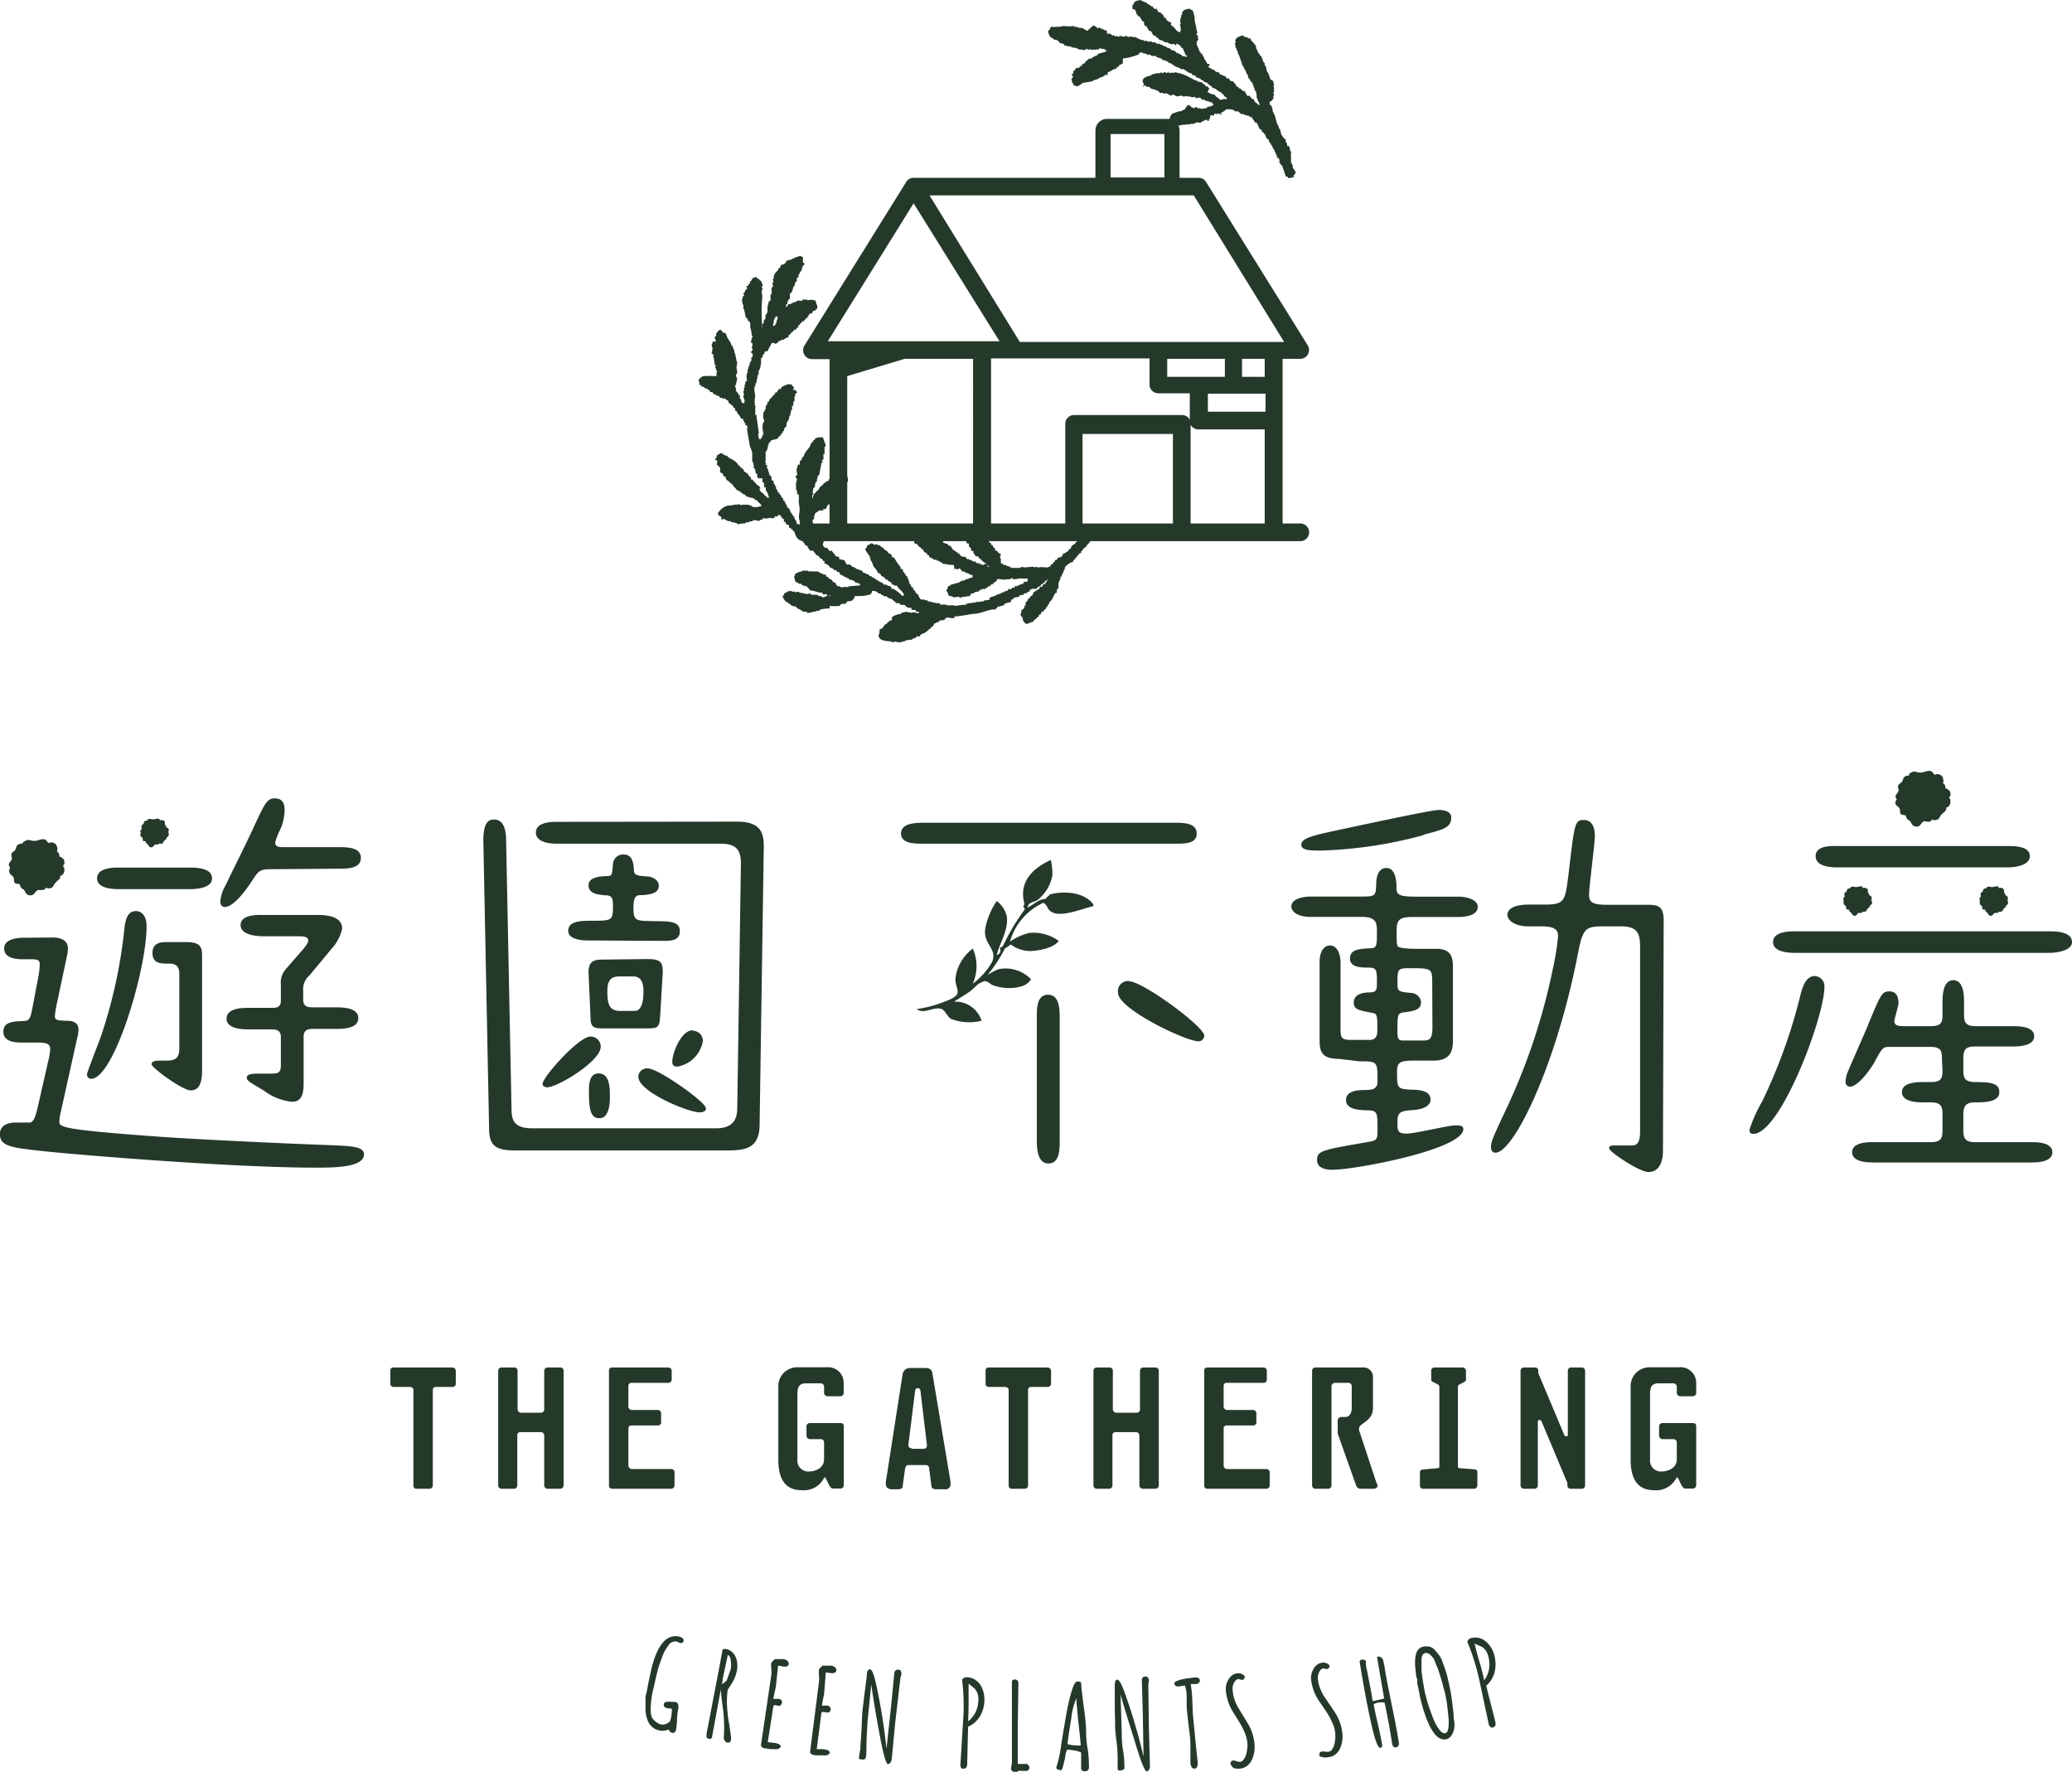 <svg xmlns="http://www.w3.org/2000/svg" viewBox="0 0 203.84 174.31"><defs><style>.cls-1,.cls-2{fill:#25392b;}.cls-1{fill-rule:evenodd;}.cls-3{fill:none;stroke:#25392b;stroke-miterlimit:10;stroke-width:1.49px;}</style></defs><title>logo</title><g id="レイヤー_2" data-name="レイヤー 2"><g id="レイヤー_1-2" data-name="レイヤー 1"><path class="cls-1" d="M125,7.85l-.25-.72-.06,0-.15-.42.06,0,0-.07-.06,0,0-.12-.06,0-.08-.24.06,0L124.23,6V5.82s-.09,0-.1-.1l.06,0,0-.06-.06,0L124,5.44l-.06,0-.06-.18-.06,0-.29-.65.06,0,0-.06-.06,0,0-.12-.06,0c-.15-.18-.13-.28-.33-.36L123,3.77l-.26,0,0-.12a.44.44,0,0,1-.47-.18c-.37.12-.63.2-.72.45l-.06,0,.09.24-.1.11.08.24-.06,0c.1.23.21.46.31.7l-.06,0,.14.22.4,1.14.06,0,.1.3.06,0,.15.42.06,0a.91.91,0,0,1,.06.38l.06,0c.12.15.16.28.29.44l.06,0,.29.84.06,0a2.15,2.15,0,0,1,.09.64c.1.24.2.47.31.7l-.12.05c-.12-.18-.28-.22-.39-.34l-.08-.24-.14,0a1.83,1.83,0,0,1-.13-.16l-.06,0-.06-.18-.28,0-.06-.18-.06,0,0-.12-.06,0,0-.12-.22-.05L122,8.69l-.14,0,0-.12-.23-.06,0-.12-.06,0,0-.12-.16-.08,0-.12-.39-.14-.14-.22-.22,0-.07-.18L120,7.3l-.06-.18c-.3,0-.36-.12-.57-.28l-.14,0-.12-.15-.12,0-.12-.16.15-.13c-.1-.14-.06-.13-.24-.11-.07-.14-.14-.27-.2-.4l-.06,0-.13-.36-.06,0,0-.12-.06,0s0-.1,0-.14l-.14,0,0-.12-.07,0c-.11-.27-.23-.55-.35-.82l.06,0-.06-.18.18-.27-.09-.44a.09.09,0,0,1-.1-.1.94.94,0,0,0,.1-.1l-.15-.62.06,0,0-.06-.06,0s-.12-.53-.12-.56a2.2,2.2,0,0,0-.22-1l-.06,0L117,.85c-.31.07-.57.09-.68.37l-.06,0,.06.18c-.1.08,0,0-.1.11l-.06,0,.07.18-.1.1a2.28,2.28,0,0,0,0,.26l-.06,0,.1.3-.1.1.11.3-.06,0,.06.18c0,.08-.08,0-.06.23-.35,0-.4-.25-.63-.46l-.06,0,0-.12-.22-.06a3.11,3.11,0,0,1,0-.32l-.23-.06L114.83,2l-.06,0-.08-.24h-.14l0-.12-.07,0-.08-.24-.14,0,0-.12-.3-.1c-.07-.11-.13-.23-.19-.34l-.18.06-.12-.16-.06,0,0-.12-.14,0L113,.41h-.14l0-.12L112.35.1a.94.94,0,0,0-.1-.1l-.18.06,0-.06-.42.15,0,.06c-.15.1-.13.06-.12.24l-.12,0c0,.11,0,.22,0,.32l-.06,0c.13.19.11.09.26.18l.06,0,.17.48.06,0,.06.18.14,0,.31.5.14,0c0,.11,0,.21,0,.32l.06,0,0,.12.15,0,.3.5.14,0c.13.1.17.33.29.44l.22.05,0,.12.23.06,0,.12.54.22.11.1.26,0,.1.1.12,0,0,.06h.2l0,.06.24-.08c.08.11,0,.05.1.1l0,.06c.14,0,.13-.12.14-.19a2,2,0,0,1,.45.32l0,.12.14,0,.33.76.14,0,0,.06-.06,0,0,.06-.5-.09,0-.12c-.27,0-.09,0-.24-.12l-.15,0,0-.06-.12,0-.12-.16-.16-.08-.12,0L115,4.72l-.12,0-.26-.18-.12,0-.19-.13-.12,0a.47.47,0,0,0-.1-.1l-.26,0-.26-.18-.18.06-.1-.1h-.41l-.1-.1-.18.06a.94.94,0,0,1-.1-.1l-.12,0-.16-.07-.12,0,0-.06-.12,0,0-.06-.12,0,0-.06-.12,0,0-.06h-.4l0-.06-.38.06-.18-.14-.22.14,0-.06-.12.05,0-.06-.12,0,0-.06-.36.12,0-.06a.57.57,0,0,0-.32,0c-.08-.11,0-.06-.1-.1l0-.06-.1.1a.57.57,0,0,0-.35-.22l0-.06c-.12,0,0,.1,0,.14l-.06,0,0-.06-.12,0a.82.82,0,0,1,0-.26c-.08,0-.12-.07-.16-.08l-.12,0,0-.06-.12,0-.1-.1-.13,0a.94.94,0,0,0-.1-.1l-.18.06c-.21-.05-.15-.26-.48-.24L107,3l-.12,0-.34-.22c-.24-.07-.47,0-.67-.17l-.18.06,0-.12a3.84,3.84,0,0,1-1.08,0l-.31.1,0-.06-.24.09,0-.06c-.27,0-.32.1-.54,0l-.18.06-.06.23-.16.12c0,.13,0,0,0,.14.09.28.16.46.33.56l.14,0,0,.12.06,0c.11.06.06.07.23.06s.06.13.24.11l.14.22c.21,0,.27.08.44.12l0,.12c.27,0,.39.13.7.09l0,.12a.54.54,0,0,1,.29,0l0,.06.18-.06.18.14.12,0,0,.07.12-.05,0,.06.18-.06,0,.06.12,0,0,.06.34-.18,0,.06.12,0,0,.06.24-.08.1.1.24-.08,0,.06.38-.07,0,.06c.07,0,.12-.17.28-.16l.1.1.18-.06,0,.06.15,0,0,.11h.2c-.14.24-.68.21-.94.4l0,.06-.52.24,0,.06c-.11.08-.38.06-.38.07l0,.06-.32.24,0,.12-.3.11,0,.12-.28.16,0,.06a.18.18,0,0,1-.2,0l-.22.15,0,.12-.18.06a2.7,2.7,0,0,1,0,.28l-.12,0,0,.06-.06,0a.67.67,0,0,1,.17.28c-.11.08-.06,0-.1.11l-.06,0c0,.14.06.29.08.44l.06,0,0,.12.06,0a.59.59,0,0,0,0,.14.45.45,0,0,1,.3.09,1.16,1.16,0,0,0,.46-.22l0-.06.12,0,0-.06,1-.16,0-.06.6-.2,0-.06.49-.17,0-.06.12,0,0-.06c.12-.09.18,0,.27,0V7.11l.3-.1,0-.06.12,0,0-.06.48-.17a.59.59,0,0,0,0-.14h.2a.68.68,0,0,0,0-.14l.4-.21a3.88,3.88,0,0,1,0-.48,5.35,5.35,0,0,0,1.6-.42l0-.12a.51.51,0,0,1,.4,0l0,.06.27,0,.18.14.18-.06.18.14a1.29,1.29,0,0,0,.48,0l0,.12.52.16.12.16.26,0,0,.06.3.1,0,.12h.2l.45.32.46.17.1.1.27,0,.52.35.31.1,0,.12.36.08,0,.12.47.18.12.15.12,0c.16.24.26.14.42.26s.23.27.45.32l.06.18c.37,0,.54.36.89.43l.07.18.12,0c.08.2.14.26.3.3l.06.18a1.2,1.2,0,0,0-.64.09c-.2-.21-.44-.28-.59-.54a1.23,1.23,0,0,1-.6-.2l0-.06-.12.05L119,8.66l-.14,0,0-.12-.31-.1,0-.12-.22-.06,0-.12L118,8.05l-.12,0-.11-.1-.3-.1a8,8,0,0,0-1.21-.59l-.12,0a.47.47,0,0,1-.1-.1l-.18.06,0-.06-.12,0,0-.06-.44.08,0-.06-.24.08-.1-.1-.24.09-.1-.1c-.15,0-.15.11-.22.14l0-.06-.12,0,0-.06-.36.13,0-.06-.62.15,0,.06-.42.14,0-.06-.06,0,0,.06-.34.19,0,.06c-.16.22,0,.34.09.64l-.12,0,0,.12.16-.12c.2,0,.09.19.44.11.22.32.49.19.73.36L114,9c.2.29.14.09.39.13a.47.47,0,0,0,.1.1l.24-.08,0,.06.12,0,.34.21a1.64,1.64,0,0,0,.22-.14l.11.1.12,0,0,.06.12,0,0,.06.5-.11,0,.06.12,0,0,.06.18-.06,0,.06.24-.08a.47.47,0,0,1,.1.1l.19-.07,0,.06c.18.06.19.07.46,0l.12.16.24-.09c.09.06.16,0,.22.06l.13.16c.21.06.11-.16.3.1a1,1,0,0,1,.44.11l0,.06.18-.06,0,.06.07,0,0,.12.12,0,0,.12-.34.19,0-.06-.3.1,0,.06-.24.08,0-.06-.3.11,0-.06-.12,0,0-.06-.18.06a.94.94,0,0,0-.1-.1l-.12,0,0-.06c-.15,0-.14.12-.22.15l-.1-.1-.12,0-.12-.16-.31-.1a.51.51,0,0,1-.05.22s0,.12,0,.08l0-.12-.15.13,0,.12c-.17.05-.47.23-.52.24l0-.06-.79.27c0,.1-.15.19-.17.27l0,.12-.14.18c.1.17.17.17.26.38.18,0,.15,0,.25.12.25,0,.23,0,.42.05l0,.06.56-.12,0,.06.24-.09,0,.06.25-.08,0,.06.3-.1,0,.06.6-.21,0,.06.32,0,0-.07.52-.24c.1.14.06.13.24.12,0-.18,0-.15.12-.25a.79.79,0,0,1,0-.28c.16,0,.15,0,.28,0l0,.06c.11,0,.05-.25.26-.23l0,.06c.4-.13.23-.05.48,0l0,.06.06,0c0-.05,0-.1,0-.14l-.08,0c.14-.12.47-.25.54-.39a1.39,1.39,0,0,1,.77.07l.18.14.18-.06a.47.47,0,0,1,.1.1l.06,0,.21.2.26,0a.94.94,0,0,0,.1.1h.2l0,.06h.2c.11.15.06.13.25.12l.4.59.15,0c.09.22.19.43.28.64l.15,0,.1.3.14,0,.06.18.06,0,.13.36.06,0,0,.12.14,0,.12.36.07,0,.06.18.06,0,0,.12.06,0,.1.3.06,0c.12.27.24.55.35.82,0,.09-.07,0,0,.08l.14,0,.1.3-.06,0a.64.64,0,0,0,.29.44l.37,1.08.14,0,.12.16c.1,0,.51-.1.51-.1l0-.23.12,0,0-.12.1-.1a4.08,4.08,0,0,0-.28-.44c-.09-.13,0-.19,0-.26l-.06,0-.08-.24-.06,0L127,15l.06,0c0-.11-.1-.1-.1-.1-.11-.19,0-.34-.19-.54l-.14,0c0-.11,0-.22-.05-.32l-.06,0,0-.12-.06,0c0-.08.08-.15,0-.26l-.14,0-.07-.18-.05,0-.07-.18-.06,0-.15-.62-.06,0-.14-.42-.06,0-.23-.86-.27-.58.06,0-.17-.48-.14,0c0-.1,0-.21,0-.32.3-.12.25-.23.4-.4l-.07-.18.12-.05-.1-.3.1-.1-.06-.18a.94.94,0,0,1,.1-.1l-.08,0a1.34,1.34,0,0,0,0-.2l-.06,0,0-.06.06,0,0-.12.06,0a.1.1,0,0,0-.1-.1V8C125.06,7.82,125,7.85,125,7.85Z"/><path class="cls-1" d="M107.43,51.74l-.08-.05v.06a.37.37,0,0,0-.27.36c-.15.06-.1,0-.17.15h-.06l0,.13h-.07v.07c-.13.14-.13-.06-.16.21l-.19,0v.06c-.12.13,0,.13-.23.23l0,.12-.13,0v.06a1.58,1.58,0,0,0-.22.23h-.06v.12a.71.71,0,0,0-.35.24h-.06l0,.19a.72.72,0,0,0-.28.23v.07l-.24.1v.06l-.31.11,0,.19-.13,0,0,.13-.2,0v.06l-.19,0V55c-.08.07-.1.06-.24.1v.13l-.18.09,0,.13-.24.1a1.12,1.12,0,0,0,0,.13,1,1,0,0,1-.56.15v-.07l-.18.09v-.06l-.37,0-.12.08a.44.44,0,0,1-.08-.11l-.38.05v-.06l-1,.08v-.07l-.31.05v.06c-.09,0,0,0-.07,0l-.83,0a.83.83,0,0,1-.08-.12l-.19,0v-.07l-.13,0c-.09,0,0-.1-.2-.1l-.06.07v-.06l-.35-.21c0-.15,0-.3,0-.45h-.07l0-.25h.06l0-.2c-.3-.09-.18-.08-.36-.27l-.21-.1,0-.19-.2-.1,0-.19-.13,0a1.86,1.86,0,0,1-.1-.25l-.14,0v-.13l-.35-.2,0-.13-.21-.1,0-.13c-.26,0-.07,0-.21-.16h-.06v-.06h-.13l-.15-.17a3.23,3.23,0,0,0-.42-.2V52c-.13,0-.14,0-.14,0l-.38.06s-.07-.19-.27-.1c0,0,0,.09,0,.14l-.19,0V53h.06c.14.22.19.16.26.47l.2,0,0,.32h.06c.14.15.15.14.19.42l.2,0,0,.25.13.05,0,.12.14.11.2,0c.15.16-.09.18.22.22.13.29.42.34.6.56-.09,0-.12-.07-.26,0a.11.11,0,0,1-.12.08v-.06l-.19,0v-.07l-.12,0v-.06l-.26,0-.15-.17-.26,0-.08-.12-.19,0a1,1,0,0,1-.08-.11l-.19,0s-.07-.08-.14-.1l0-.13c-.27,0-.52,0-.62-.3l-.13,0v-.07l-.57-.37,0-.12-.13-.05,0-.12-.34-.15,0-.12H93c-.1-.08,0-.07-.21-.09l0-.13a.83.83,0,0,1-.41-.2v-.06l-.26,0L91.93,53l-.12.08-.15-.17h-.13l-.08-.11h-.12v-.06l-.32,0a.83.83,0,0,0-.08-.12,3,3,0,0,0-.82.11l0,.26-.12,0,0,.25h-.06c0,.23.09.26.3.28.08.2.23.27.37.4h.07v.13l.14,0,.1.25.28.15c0,.06.06.12.08.18l.14,0,0,.19.13,0v.06l.13,0v.07l.13,0,.08.12.26,0a.44.44,0,0,1,.08.11l.2,0v.06a.44.44,0,0,0,.27.09l0,.13c.43,0,.64.16,1.1.1.06.12,0,.06.08.12V56l.18-.09V56l.25,0s0-.11.12-.08a3.25,3.25,0,0,1,.23.29l.19,0v.06h.13a.76.76,0,0,0,.08.11l.19,0v.06l.12,0v.07l.13,0v.06l.19,0c0,.08,0,.17,0,.26a2.07,2.07,0,0,1-.26,0v.06l-.49.14v.06l-.38.05v.07h-.13v.07l-.93.26v.06l-.24.1a.38.38,0,0,1-.15.34c.08.27.16.21.21.55l.47.12v.07l.56-.08v.06l.13,0v.07c.11,0,.1-.08.11-.08l.89-.13V58.4l.07.05c.09,0,0,0,.05-.07l.19,0v-.07h.13v-.07l.38-.05V58.1l.13,0V58l.19,0v-.06l.32,0v-.07l.13,0V57.8l.13,0,0-.13.25,0s0-.09,0-.13l.3-.11s0-.09,0-.13l.14,0v-.06l.18-.09c0-.05,0-.09,0-.14.21-.13.69.08.9,0v-.06c.09,0,0,0,.07.05l.13,0V57c.2,0,.39-.14.49-.13V57l.76-.1a2.18,2.18,0,0,0,.65,0V57h.06l0,.13h-.07l0,.12a.53.53,0,0,0-.32,0,2,2,0,0,0-.1.21l-.25,0v.07h-.12v.07l-.19,0v.07l-.26,0s0,.09,0,.14l-.25,0-.05.14-.31,0-.05.14-.37.11v.07l-.19,0v.06l-.12,0v.06l-.49.14v.06l-.5.14v.06l-.13,0V59l-.56.08v.06l-.63.09v-.06c-.11,0-.1.07-.12.08l-.63.09-.2,0v.06l-.19,0v.06H95s0,.09-.11.08v-.06l-1,.13v-.06l-.77,0v-.07l-.64,0,0-.13a3,3,0,0,1-1-.18l-.18,0-.09-.12-.25,0v-.07h-.38l-.09-.18h-.07v-.13h-.07l0-.19-.14,0,0-.13-.13,0c0-.11-.07-.21-.11-.31l-.13,0,0-.26H89.7l-.18-.36h-.06c0-.19-.1-.37-.14-.56h-.07l0-.19-.14,0,0-.19-.13,0,0-.19-.13,0,0-.19h-.06l0-.13H88.6l0-.19a4.57,4.57,0,0,1-.64-.94c-.13,0-.06,0-.14,0h-.06l0-.19h-.06l-.09-.18c-.25,0-.21-.12-.36-.27l-.28-.16-.09-.18-.12,0-.23-.23-.19,0a.83.83,0,0,0-.08-.12l-.18.09c-.12,0-.25-.22-.46-.13v.07l-.3.1a.44.44,0,0,1-.21.36,1.33,1.33,0,0,0,.33.53l0,.12.13,0,0,.25h.06l0,.19h.06l0,.13h.06l.21.55h.06l0,.13.13,0,0,.13h.06l.18.36c.17,0,.11,0,.21.1h.06l0,.13.21.1v.06l.12,0,.16.23h.13a1,1,0,0,0,.08.11l.35.21,0,.13c.08.08.16,0,.28.15l.25,0c.15.35.56.51.71.93l-.18.09A3.58,3.58,0,0,0,88,58v-.06l-.25,0c-.07-.16-.11-.13-.17-.3l-.26,0a.83.83,0,0,1-.08-.12l-.26,0-.22-.22-.13,0v-.07l-.13,0-.08-.12-.13,0v-.06c-.18-.09-.1.07-.21-.16a.71.71,0,0,1-.34-.15v-.06l-.2,0-.09-.18-.19,0-.08-.12-.2,0-.23-.28-.19,0L84.45,56l-.13,0L84,55.78l-.13,0-.08-.12h-.06a.83.83,0,0,1-.08-.12h-.33c-.09-.05-.18-.35-.25-.42L82.56,55l0-.19a1.13,1.13,0,0,0-.34-.08c-.1-.27-.3-.33-.4-.59l-.18.09c-.08-.09-.15-.19-.23-.29s-.29.05-.42-.26c-.1-.09,0-.29.07-.4-.06-.06-.18-.06-.21-.09l0-.19a.94.94,0,0,0-.48-.19l0-.13h-.06L80.16,52H80.1l-.18-.81.17-.16,0-.31h.06c0-.28.17-.3.39-.44v-.06h.45l0-.14.25,0c.06-.14.13-.28.2-.41l.24-.1.1-.21.19,0,.1-.2.12,0V49l.3-.11v-.06c.12-.13,0-.14.23-.23,0-.26,0-.08.16-.21l0-.14.18-.09v-.38l.33-.37a.85.85,0,0,0,0-.45s-.08,0-.08-.12h.06v-.06h-.07a2.44,2.44,0,0,0-.1-.24.84.84,0,0,0-.45,0v.07l-.5.07v-.07h-.06v.13l-.11.08v.06l-.54.27,0,.14h-.13v.07h-.12l-.11.15h-.13a2,2,0,0,1-.1.21l-.12,0s0,.09,0,.13l-.12,0-.21.35c-.17.16-.24.13-.34.37l-.12,0c0,.06,0,.13,0,.2h-.06V49h-.07a3.08,3.08,0,0,0,0-.33H80l-.06-.37H80c0-.09,0-.18,0-.26l.18-.16c0-.1,0-.21,0-.32h.07l0-.13.12-.08,0-.25h.06l0-.25.17-.15c.07-.4.15-.79.22-1.19,0,0,.24,0,.12-.08h-.07l0-.19.12,0a1.72,1.72,0,0,0,0-.58l.13,0c0-.23,0-.47,0-.7h.07l0-.13h.06l-.3-.8a1.4,1.4,0,0,0-.76.11v.06a.56.56,0,0,1-.23.16c0,.18,0,.15-.17.22-.06.52-.65.8-.71,1.32-.24.1-.08,0-.16.21h-.07l0,.13-.17.15c0,.11,0,.22,0,.32H78.5v.13h-.06l0,.25h-.07a1.55,1.55,0,0,0,.09.63l-.18.09,0,.19h.06l.09.18h-.06l0,.25h-.06c0,.25,0,.51,0,.76h.07l.06.44.13,0a2.78,2.78,0,0,1,0,.71l.1.7c0,.46-.16.78,0,1.21l0,.32h.06v.06l-.13,0v-.07l-.2,0c0-.12-.07-.25-.11-.37L78.15,51l0-.19-.13,0,0-.13h-.06a2.44,2.44,0,0,1-.1-.24h-.06L77.63,50l-.14,0v-.13h-.07l0-.19h-.07l-.09-.24h-.07l0-.19-.14,0,0-.25-.14,0c0-.11-.07-.21-.1-.31h-.07l-.1-.24H76.5l0-.25H76.4l0-.12h-.06l0-.25h-.07l-.09-.24h-.07l0-.27-.21-.09,0-.32h-.06l0-.13H75.7l0-.19h-.06l0-.19h-.06l0-.2h-.06l0-.12h-.06c0-.11,0-.22,0-.33l-.14,0c0-.1.08-.12,0-.26h-.06v-.06h.06c0-.34,0-.69,0-1l.12-.08,0-.13h.06V44h.06l0-.25h.07l0-.2.13,0c0-.06,0-.13.1-.21s.49-.1.67-.22l.1-.2.13,0v-.07c.08-.1.08,0,.1-.2.25-.11.07,0,.16-.22l.12-.08,0-.19.23-.22,0-.33h.06l0-.13.12-.08,0-.13h.07c0-.13,0-.26.07-.39h.06l0-.25h.06l0-.25.11-.08c0-.13,0-.26,0-.39l.13,0,0-.38.11-.08v-.45h.07l0-.26.18-.09a.57.57,0,0,0-.17-.29H78c0-.07.11-.14.11-.14,0-.21-.17-.23-.25-.41h-.39l-.6.27c-.06.37-.07.07-.29.24l-.15.28h-.13l-.15.28-.13,0,0,.13c-.19.18-.34.21-.38.51h-.13a1.18,1.18,0,0,1,0,.2h-.06l0,.13-.12.08c0,.11,0,.21,0,.32l-.11.08v.13l-.11.08a2.09,2.09,0,0,0,0,.71h.06l0,.25-.11.08,0,.19H75v.06c.06.06.08,0,.07.06H75l0,.12H75l.11.76H75v.12H75L75,43h-.07a2,2,0,0,1-.1.21H74.7v-.06h-.06l0-.2H74.6l0-.31h.06l-.26-1.83H74.3c0-.26,0-.51,0-.77h.06v-.06h-.06a2.08,2.08,0,0,1,0-1l-.11-.82h.06l0-.19h.07l0-.25h.07l0-.13h.06l0-.32h.06c0-.11,0-.21,0-.32h.06l0-.13h.07c0-.12,0-.25,0-.38l.11-.08,0-.19h.06l0-.26h.06l0-.65.17-.15,0-.19.18-.15,0-.2.26,0,.46-.83c.18,0,.23,0,.33.08a.49.49,0,0,0,.3-.17v-.06l.3-.11v-.06l.26,0v-.06l.24-.1v-.06l.19,0c0-.06,0-.13,0-.2l.18-.09,0-.13.13,0a.65.65,0,0,0,0-.13l.13,0,.1-.21.19,0,.1-.21.13,0,0-.2.18-.09,0-.13.12,0c0-.07.07-.14.1-.2l.19,0,0-.14h.12l0-.14.12,0,.32-.49.19,0,.15-.27.19,0s0-.1.11-.14.15-.39,0-.52a1,1,0,0,0-.11-.37c-.09,0-.15,0-.26,0v-.07l-.51.07v-.06l-.38,0v-.06h-.06s0,.09,0,.13l-.12,0v.06c-.08,0-.32-.07-.51,0v.06l-.43.13v.06l-.13,0v.06l-.25,0c0,.09-.11.18-.16.28h-.06l0-.26h.13a.68.68,0,0,1,.13-.47l.12-.08V28.9l.18-.15a3,3,0,0,0,.17-.6l.12,0c0-.13,0-.26.08-.39l.11-.09c.1-.27-.15-.26.2-.41a.52.52,0,0,1,0-.26h.07l0-.12h.06l0-.13.12-.08L79,26.1l.12,0,0-.25-.13,0v-.58c-.16,0-.12,0-.21-.1a3.5,3.5,0,0,0-1,.39l-.32.05v.06l-.13,0,0,.13a.74.74,0,0,1-.54.27c0,.07,0,.14,0,.2s-.1.05-.17.15h-.06l0,.13c-.12.12-.23.24-.34.37s.07.05-.1.2l0,.32H76l.11.3-.12.08.06.38c-.12.06-.06,0-.12.08s0,.39,0,.59h-.06l0,.12h-.07c0,.19,0,.38,0,.58l-.18.09a2.31,2.31,0,0,1-.12.53c0,.19,0,.38,0,.57h-.07l0,.13-.12.08v.38a1.29,1.29,0,0,1-.17.16l0,.19c-.07.22-.2.15-.19.47H75a15.12,15.12,0,0,1,0-3l-.08-.57h.06l0-.19h.06c0-.08-.13-.09-.1-.24l.12-.08s-.17-.38-.2-.49l-.12,0v-.06c-.15-.1-.06-.12-.28-.16l0-.12-.2,0v.06l-.19,0a2,2,0,0,1-.1.21h-.06l0,.13-.13,0c0,.06,0,.13,0,.2l-.17.15,0,.12-.19,0a1.23,1.23,0,0,0,.1.24l-.23.23,0,.13-.12.08c-.08.2.09.16,0,.31l-.12.08,0,.25h-.06l.07.51h.07v.45h.07l.18.87.13,0c0,.11.07.21.11.31l.13.05,0,.12h.06c0,.2,0,.39,0,.58h.06l.1.69s.09,0,.08.12h-.06v.13h-.06l0,.26h-.07c0,.25.13.17.16.23l0,.07,0,.25h-.07c0,.27.21.2,0,.45v.06l-.13,0a.47.47,0,0,0,.22.17c0,.1,0,.21,0,.32l-.12.08c0,.11,0,.22,0,.32l-.11.08v.13h-.06l0,.19h-.06l0,.19h-.06l0,.12H73.6l0,.13-.12.08.07,0a2.28,2.28,0,0,1,0,.26h-.07l0,.25h-.06l.07.51-.17.15,0,.26h-.07l0,.31h-.06l0,.32h-.06l.06.44h-.06c0,.32.21.49.09.7v.06c-.36,0-.22-.19-.38-.46h-.07v-.13H72.8l0-.19-.14,0,0-.19h-.06l-.23-.29h.06a3.13,3.13,0,0,0-.13-.49l.12-.08,0-.26h.06l0-.25h.06c0-.12-.17-.28-.13-.49h.06l0-.13h.07l-.1-.69h.06l0-.31h.06v-.06h-.06c-.07-.31-.13-.62-.2-.93h-.06l0-.32h-.07v-.13h-.07l0-.25-.14,0c0-.13-.07-.25-.11-.37a2.39,2.39,0,0,1-.44-.84h-.06v-.07l-.19,0-.24-.29c-.31.06-.22.06-.35.24l-.11.08,0,.26-.17.15c0,.09.16.24.12.43H70.1l0,.19h-.07l0,.12H70l.12.44h-.06l0,.32h-.06c0,.19.13.12.15.17a.17.17,0,0,1,0,.2v.06h.06l.11.82.14,0c0,.09-.11.1-.11.14l.21.55h-.07V37c-.33,0-1.31-.07-1.47.08s-.14,0-.16.21l-.12,0,0,.26h.06l0,.32.14,0,.09.18.2,0,.15.17.19,0v.07l.28.15v.13c.29,0,.18,0,.35.14v.07c.2.09.16-.14.28.15.3,0,.17,0,.34.14v.07l.25,0,.09.12.18-.09v.06c.16.09.06.13.28.16a.72.72,0,0,0,.18.36l.14,0v.13l.14,0a1.86,1.86,0,0,0,.1.25l.13,0,0,.25.2.1,0,.13a2,2,0,0,1,.41.59c.13,0,0,0,.13,0h.06l0,.19h.06a1.86,1.86,0,0,1,.1.25h.06l0,.19.14,0v.13h.07a1.18,1.18,0,0,0,0,.2h-.06c.1.62.21,1.25.32,1.88h.07l0,.19h.07l0,.19h.06c0,.32,0,.64,0,1h.06l0,.13h.06l0,.19h.06c0,.08-.09.18,0,.32h.06l0,.12h.06l.05.38.14.05,0,.31h.06l0,.13H75l0,.26H75l0,.13.13,0,.07.51.14,0,0,.32h.06l0,.13h.07c.06.18.13.36.2.55l-.25,0,0-.13-.13,0c0-.12,0-.05-.08-.11s0-.15-.21-.17l0-.12h-.13c-.07-.18-.12-.14-.17-.36h.12c-.07-.17-.1-.13-.17-.3l-.12,0L74,47.16l-.13,0,0-.25c-.26,0-.08,0-.22-.17h-.06l0-.12-.42-.27,0-.12a.8.8,0,0,0-.36-.27v-.13l-.13,0c-.15-.4-.68-.65-1-.82l-.16-.18-.12,0a2.26,2.26,0,0,1-.42-.26c-.27.07-.27.17-.48.26l0,.25-.12,0,0,.19.13,0,.09.18h-.06l0,.31.21.1v.13h.07c.11.22-.08.3.07.5l.2.1.1.25.21.1,0,.19h.06l0,.12.13,0a2.3,2.3,0,0,0,.37.33v.07l.12,0c.09.32.3.32.41.58a.49.49,0,0,1,.27.1v.06l.12,0,.08.12h.07l.08.12.12,0,.23.22h.12v.06l.13,0L74,49l.13,0v.07l.13,0,0,.13.2,0c.12.29.34.25.46.58l-.56.14v-.06l-.13,0V49.9h-.13v-.06l-.13,0-.08-.12-.19,0v-.07l-.77,0v.07h-.07l-.08-.12-.44.06v-.06h-.06v.06l-.76.1a1.56,1.56,0,0,0-.86.7h-.07v.07h.06c.1.34.18.18.31.34l0,.19H71v.06c.13,0,.17-.08.24-.1l.08.12.13,0v.07l.12,0v.06l.32,0,.08.12.31,0v.06l.19,0,.08.12.63-.09v.06l.18-.09v-.06l.32,0v-.07l.37-.05v-.06c.3-.13.49.1.71,0v-.07H75V51l.25,0V51l.37,0v-.06c.14,0,.38.1.58,0l0-.14.31,0,0-.13.26,0a1.42,1.42,0,0,1,.08.18h.07l0,.13.2.1,0,.25.13,0a2.6,2.6,0,0,1,.1.25l.27.09,0,.25.13,0c.14.15,0,.12.22.17a.5.5,0,0,0,.16.23h.06l0,.19.13.05,0,.12.21.1,0,.19.5.32v.12l.14.05,0,.13.28.15v.13h.07v.12h.07l.09.18H80c.09.21.24.25.32.47.26,0,.21.11.36.27l.21.1.09.18.13,0,0,.25c.24,0,.29.17.49.25v.13c.23,0,.18.11.41.14l0,.12.26,0c0,.12,0,.06.08.12v.06l.18,0c.07.17.11.13.17.3a.69.69,0,0,1,.35.15v.06l.19,0a.76.76,0,0,1,.08.11h.13l.15.17.13,0V57a.63.63,0,0,0,.34.15l0,.12a1.82,1.82,0,0,1,.54.19s0,.09,0,.13l-1,.08-.37.11v-.06l-.51.07v-.06l-.12,0v-.07l-.25,0v-.06c-.25-.15,0-.08-.16-.24l-.21-.1c-.18-.15-.13-.28-.43-.32-.07-.18-.1-.2-.29-.22l0-.19c-.14,0-.16,0-.26,0v-.06l-.12,0v-.07l-.19,0-.08-.12-.13,0v-.06l-.32,0L80,56.21l-.38,0V56.2l-.12,0v-.06l-.59,0v.06c-.19.06-.45.09-.55.21l-.12,0c0,.13-.09.27-.14.4h.06l.06.38h.06l.08.12.13,0,.08.12.26,0a.83.83,0,0,0,.08.12,1.22,1.22,0,0,0,.47.13c.1.23.21.17.31.41.49,0,.71.24,1.19.21l.09.19.31-.05a.3.3,0,0,0,.14.11.71.71,0,0,1-.54.2l-.09-.11-.25,0v-.06l-.12,0v-.07l-.64,0,0-.13-.5.07v-.06l-.26,0v-.06l-.31,0v-.06l-.13,0v-.06l-.38.05v-.06l-.31,0v-.06l-.25,0v.07l-.07-.06h-.07v.06c-.25.12-.36.1-.4.38l-.12,0a1.11,1.11,0,0,0,.41.65l.13,0,0,.13.14,0,.22.23.4.07.22.23.13,0v.06l.12,0v.07c.19.08.11-.07.22.16a.6.6,0,0,1,.46.06v.07l.94-.2v-.06c.08,0,.12.09.26,0v-.07a3.33,3.33,0,0,1,1-.13l0-.26a3.8,3.8,0,0,0,1,0l.05-.14.12,0v-.06l.37,0v-.06l.12,0,0-.14c.18-.11.44,0,.55-.14s.08,0,.17-.22h.06a1.18,1.18,0,0,1,0-.2c.37,0,1.13,0,1.27-.11.35,0,.39-.14.46-.39a.79.79,0,0,1,.53.12.83.83,0,0,0,.08.12l.2,0,.15.17h.12a.44.44,0,0,1,.08.11l.26,0,.16.17.12,0v.07l.19,0,.51.44.26,0,.16.17.37,0,.23.23.12,0v.06l.33,0V60h.38l.09.18.26,0,0,.13-.31,0v-.06l-.38,0v.06h-.07v-.06l-.32,0v-.06l-.31,0v.06l-.33,0,0,.13a2.15,2.15,0,0,0-.8.24v.06l-.13,0V61l-.31.11v.06l-.18.09,0,.13-.13,0v.06l-.13,0,0,.14c-.14.12-.12-.05-.16.21l-.31.11c0,.21,0,.45-.11.59.09.5.51.51.92.58l.25,0v.06l.25,0v.07l.3-.11v.06l.25,0v.06l.69-.16V63l.69-.09v-.07l.37-.11,0-.13.2,0v.06c.21-.09.19-.19.34-.3l.13,0v-.06l.13,0v-.07h.12l.11-.15h.13l0-.14.13,0v-.06l.18-.09,0-.13.13,0,.21-.35.13,0v-.06l.12,0v-.06l.19,0s0-.09,0-.13l.56-.08a.78.78,0,0,0,0-.14l.13,0v-.06c.21-.11.5.12.83,0V60.6h.06v.06l1.07-.15a6.77,6.77,0,0,1,1-.14c.73-.1,1.41-.51,1.93-.4v-.12l.12,0s0-.09,0-.13l.62-.16v-.06l.13,0,0-.13.62-.15c0-.07,0-.13,0-.2l.24-.1s0-.09.05-.13l.5-.07V58.6h.13v-.07l.31,0a.78.78,0,0,0,0-.14l.19,0v-.06l.19,0v-.07l.24-.09V58l.18,0v-.07H102l.05-.14.36-.18,0-.13.13,0,.11-.14.12,0,0-.14c.16-.12.12,0,.23-.16h.13V57c-.13.1-.17.24-.27.36v.06l-.25.1a2,2,0,0,1-.1.21l-.19,0a2,2,0,0,1-.1.21l-.18.09v.06l-.19,0,0,.13-.13,0c-.06.14-.13.28-.2.41l-.12,0a2,2,0,0,0-.1.21l-.18.09v.12l-.22.23,0,.26-.12.08,0,.19-.29.23c-.06.14.06.17-.08.33,0,.21.06.29.18.36.07.51.14.41.35.66.35-.06.38-.17.74-.23l0-.13c.29-.11.26-.28.52-.39l0-.13c.27-.11.19-.23.34-.36l.12,0a2,2,0,0,0,.1-.21l.13,0s0-.09,0-.13l.22-.23,0-.12.12-.08,0-.13.23-.22.35-.69.13,0c0-.13.05-.27.07-.4l.12-.08,0-.57h.06V57.2c.08-.22.16-.11.12-.47h.13c0-.23.13-.31.19-.48l0-.13h.07l0-.12h.06l0-.19a1.7,1.7,0,0,1,.83-.56c0-.27,0-.09.16-.22l0-.13.13,0,0-.14H106l0-.14.18-.09,0-.12.19,0,0-.2h.07a1,1,0,0,1,.45-.45c0-.26,0-.07.16-.21v-.06h.07l0-.13h.06a1.36,1.36,0,0,0,.31-.55l.19,0V52.6h.06l-.09-.18.18-.09c0-.16,0-.12.1-.21a1.15,1.15,0,0,0-.26-.48Zm-10.11,4c-.13,0,0,0-.14,0h-.06v-.07l.19,0ZM76.05,31.84h.07c-.05-.41.11-.47.22-.74a.38.38,0,0,1,.14.11h.06v.07h-.06c0,.06,0,.13,0,.19h-.06l0,.19h-.07l0,.19a.45.45,0,0,0-.11.14c-.12.06-.06,0-.12.08h-.06Zm5.48,26.73c.15,0,.12,0,.2.1A.38.38,0,0,1,81.53,58.57Z"/><path class="cls-2" d="M106.21,17.49H89.88a.83.83,0,0,0-.73.41L79.14,34a.88.88,0,0,0,.28,1.2.94.94,0,0,0,.46.13h1.73V51.5H79.09a.87.87,0,0,0,0,1.74h48.83a.87.87,0,0,0,0-1.74h-1.74V35.3h1.74a.86.86,0,0,0,.86-.87.84.84,0,0,0-.13-.46l-10-16.07a.86.86,0,0,0-.74-.41h-2.17M97.5,48.72V47m0-1.74v-10h15.59v2.56a.86.86,0,0,0,.86.87h3.1v2.61a.84.84,0,0,0-.76-.47H105.66a.86.86,0,0,0-.86.87V51.5H97.5v-1m27-10h-5.67V38.73h5.67Zm-4-3.43h-5.67V35.3h5.67Zm-14,5.62h8.89V51.5h-8.89Zm10.62-.92a.86.86,0,0,0,.77.47h6.53V51.5h-7.29V41.74s0,0,0-.05Zm7.3-4.7h-2.23V35.3h2.23Zm1.91-3.43h-26L91.44,19.22h26ZM114,17.49h-6.07M89.88,20l8.45,13.57H81.44ZM83.35,37V35.3H89m1.73,0h5V51.5H83.35V35.3"/><rect class="cls-3" x="108.51" y="12.44" width="6.79" height="5.77" rx="0.39"/><path class="cls-2" d="M44.84,134.84v1.28a.31.31,0,0,1-.33.32h-1.6c-.21,0-.33.1-.33.31v9.38a.33.33,0,0,1-.32.33H41a.3.3,0,0,1-.33-.33v-9.38c0-.25-.26-.31-.36-.31H38.74a.31.31,0,0,1-.34-.34v-1.26c0-.21.12-.31.34-.31h5.75A.34.34,0,0,1,44.84,134.84Z"/><path class="cls-2" d="M55.45,134.84V146.1a.34.34,0,0,1-.34.36H53.88a.34.34,0,0,1-.34-.33v-4.9a.33.33,0,0,0-.31-.34h-2a.3.3,0,0,0-.34.34v4.92a.33.33,0,0,1-.36.31H49.35a.33.33,0,0,1-.34-.31V134.88a.32.32,0,0,1,.32-.35H50.6a.31.31,0,0,1,.32.31v3.78a.35.35,0,0,0,.34.36H53.2a.32.32,0,0,0,.34-.32v-3.82a.33.33,0,0,1,.36-.31h1.21A.32.32,0,0,1,55.45,134.84Z"/><path class="cls-2" d="M66.36,144.91v1.22a.33.33,0,0,1-.32.33H60.25a.3.3,0,0,1-.34-.33V134.84c0-.21.12-.31.34-.31h5.47c.1,0,.36.06.36.31v.88a.32.32,0,0,1-.34.32H62.16c-.22,0-.34.1-.34.32v2a.35.35,0,0,0,.34.35H64.7a.33.33,0,0,1,.34.34v.84a.3.3,0,0,1-.34.34H62.16c-.22,0-.34.1-.34.33v3.6a.35.35,0,0,0,.34.36H66A.33.33,0,0,1,66.36,144.91Z"/><path class="cls-2" d="M79.68,140h3c.24,0,.33.1.33.34v5.77a.32.32,0,0,1-.31.33h-.76c-.4,0-.6-1.11-.84-1.11a2.22,2.22,0,0,1-2.24,1.27c-1.71,0-2.29-1.25-2.29-3v-7.2a1.85,1.85,0,0,1,1.91-1.89h2.82A1.53,1.53,0,0,1,83,136V137a.33.33,0,0,1-.33.36H81.41a.35.35,0,0,1-.34-.36v-.59a.33.33,0,0,0-.35-.32H79.26c-.73,0-.81.51-.81,1.07v6.41a1.07,1.07,0,0,0,1.15,1.19c.52,0,1.47-.28,1.47-1.19v-1.67a.31.31,0,0,0-.33-.32H79.68a.35.35,0,0,1-.34-.36v-.83A.33.33,0,0,1,79.68,140Z"/><path class="cls-2" d="M87.15,146a1,1,0,0,1,0-.24l1.65-10.59a.71.71,0,0,1,.72-.59h1.51c.38,0,.63.14.69.47l1.79,10.71a1,1,0,0,1,0,.24.47.47,0,0,1-.53.51h-.88c-.26,0-.44-.1-.46-.27l-.23-1.76a.32.32,0,0,0-.34-.35H89.38c-.2,0-.26.08-.34.35l-.24,1.76c0,.25-.34.27-.4.27h-.81C87.49,146.46,87.15,146.42,87.15,146Zm2.54-3.47h1.16c.24,0,.34-.14.34-.37l-.64-5.34a.26.26,0,0,0-.52,0l-.67,5.34v.06A.33.33,0,0,0,89.69,142.48Z"/><path class="cls-2" d="M103.4,134.84v1.28a.32.32,0,0,1-.34.32h-1.59c-.22,0-.33.1-.33.31v9.38a.33.33,0,0,1-.32.33H99.56a.3.3,0,0,1-.33-.33v-9.38c0-.25-.26-.31-.36-.31H97.29a.3.3,0,0,1-.33-.34v-1.26c0-.21.12-.31.33-.31h5.76A.35.35,0,0,1,103.4,134.84Z"/><path class="cls-2" d="M114,134.84V146.1a.34.34,0,0,1-.34.36h-1.23a.34.34,0,0,1-.34-.33v-4.9a.33.33,0,0,0-.32-.34h-2c-.21,0-.33.1-.33.34v4.92a.33.33,0,0,1-.36.31H107.9a.33.33,0,0,1-.33-.31V134.88a.32.32,0,0,1,.31-.35h1.28a.31.31,0,0,1,.32.31v3.78a.35.35,0,0,0,.33.36h2a.32.32,0,0,0,.34-.32v-3.82a.33.33,0,0,1,.36-.31h1.21A.32.32,0,0,1,114,134.84Z"/><path class="cls-2" d="M124.91,144.91v1.22a.33.33,0,0,1-.31.33h-5.8a.3.3,0,0,1-.33-.33V134.84c0-.21.12-.31.33-.31h5.48a.33.33,0,0,1,.35.31v.88a.31.31,0,0,1-.33.32h-3.59a.29.29,0,0,0-.33.32v2a.35.35,0,0,0,.33.35h2.55a.33.33,0,0,1,.34.34v.84a.3.3,0,0,1-.34.34h-2.55a.29.29,0,0,0-.33.33v3.6a.35.35,0,0,0,.33.36h3.89A.33.33,0,0,1,124.91,144.91Z"/><path class="cls-2" d="M135.52,146.13c0,.21-.16.33-.44.33h-1.23a.47.47,0,0,1-.44-.33l-1.71-4.82a1.21,1.21,0,0,1-.1-.36V139.8a.36.36,0,0,1,.4-.4h.34c.48,0,.64-.48.64-.88v-2.16a.32.32,0,0,0-.32-.32h-1.34a.34.34,0,0,0-.33.36v9.75a.33.33,0,0,1-.36.31h-1.22a.33.33,0,0,1-.33-.31V134.88a.32.32,0,0,1,.31-.35h4.68a.92.92,0,0,1,1,1v3c0,1.32-1.37,1.46-1.37,2a.76.76,0,0,0,.06.34l1.65,5A.6.6,0,0,1,135.52,146.13Z"/><path class="cls-2" d="M143.43,136.4v7.89a.12.12,0,0,0,.13.14l1.52.12a.26.26,0,0,1,.26.28v1.3a.33.33,0,0,1-.32.33h-5a.3.3,0,0,1-.33-.33v-1.3c0-.16.1-.24.27-.26l1.5-.14a.13.13,0,0,0,.14-.14V136.4c0-.28-.8-.4-.8-.64v-.92a.31.31,0,0,1,.34-.31h2.72a.34.34,0,0,1,.36.31v.92C144.22,136,143.43,136.14,143.43,136.4Z"/><path class="cls-2" d="M155.94,134.88v11.27a.32.32,0,0,1-.31.31h-1.12a.33.33,0,0,1-.32-.33.62.62,0,0,0,0-.26l-2.54-6.05a.19.19,0,0,0-.18-.12q-.18,0-.18.12v6.33a.33.33,0,0,1-.36.31h-1a.33.33,0,0,1-.34-.31V134.88a.32.32,0,0,1,.32-.35h1.11a.31.31,0,0,1,.32.31.78.78,0,0,0,0,.26l2.55,6.07a.18.18,0,0,0,.19.12c.12,0,.16,0,.16-.12v-6.33a.31.31,0,0,1,.32-.31h1.1A.33.33,0,0,1,155.94,134.88Z"/><path class="cls-2" d="M163.53,140h3c.24,0,.34.1.34.34v5.77a.33.33,0,0,1-.32.33h-.76c-.4,0-.6-1.11-.83-1.11a2.25,2.25,0,0,1-2.25,1.27c-1.71,0-2.29-1.25-2.29-3v-7.2a1.85,1.85,0,0,1,1.91-1.89h2.82a1.54,1.54,0,0,1,1.72,1.51V137a.34.34,0,0,1-.34.36h-1.24a.35.35,0,0,1-.33-.36v-.59a.34.34,0,0,0-.36-.32h-1.46c-.73,0-.81.51-.81,1.07v6.41a1.07,1.07,0,0,0,1.15,1.19c.52,0,1.48-.28,1.48-1.19v-1.67a.32.32,0,0,0-.34-.32h-1.06a.35.35,0,0,1-.34-.36v-.83A.33.33,0,0,1,163.53,140Z"/><path class="cls-2" d="M66.09,168.1l-.46-.06c-.26-.06-.37-.19-.32-.41s.31-.25.82-.2l.32,0a.38.38,0,0,1,.26.25.92.92,0,0,1,0,.5,6.74,6.74,0,0,0-.11,1,7.7,7.7,0,0,1-.08.94c-.07.28-.19.4-.38.35a.38.38,0,0,1-.33-.32h0l-.28.07a1.42,1.42,0,0,1-.73,0,1.46,1.46,0,0,1-.48-.21,1.64,1.64,0,0,1-.65-.88,3.38,3.38,0,0,1-.17-1.09c0-.33,0-.59,0-.78s0-.41.08-.65.12-.67.22-1.1l.18-.84a12,12,0,0,1,.42-1.58c.12-.31.23-.56.33-.76a3.68,3.68,0,0,1,.64-.91,1.82,1.82,0,0,1,.42-.3,1.47,1.47,0,0,1,1-.12q.52.12.45.45a.21.21,0,0,1-.13.17.31.31,0,0,1-.23,0l-.32-.13a.78.78,0,0,0-.79.37,3.8,3.8,0,0,0-.57,1c-.13.33-.22.6-.29.8a4.73,4.73,0,0,0-.21.69c-.1.36-.18.72-.26,1.08l-.16.71a8,8,0,0,0-.25,1.59,4.31,4.31,0,0,0,0,.78,1.46,1.46,0,0,0,.14.52,1.87,1.87,0,0,0,.75.59,1,1,0,0,0,1-.29A3.55,3.55,0,0,0,66.09,168.1Z"/><path class="cls-2" d="M69.5,170.61l1.3-6.77.26-1.42a.3.3,0,0,1,.09-.18.51.51,0,0,1,.31,0,1.1,1.1,0,0,1,.46.2,1.33,1.33,0,0,1,.36.39,2,2,0,0,1,.2.5,2.49,2.49,0,0,1,0,1.09,3.71,3.71,0,0,1-.52,1.24l-.19.3-.18.28a8.51,8.51,0,0,0,0,2.31c0,.33.11.78.19,1.34s.13.93.15,1.09v0c0,.26-.1.41-.17.44a.36.36,0,0,1-.2,0q-.22,0-.36-.39v0a14.87,14.87,0,0,0-.13-3.31c-.09-.68-.14-1.19-.16-1.51l-.84,4.55A.52.52,0,0,1,70,171a.29.29,0,0,1-.25.06.38.38,0,0,1-.23-.14.43.43,0,0,1,0-.25Zm2.1-7.8-.5,2.35c0,.24-.07.41-.08.53a3.6,3.6,0,0,0,.47-.37l.36-1a.78.78,0,0,0,.05-.18,2.51,2.51,0,0,0,0-.69C71.88,163.1,71.77,162.88,71.6,162.81Z"/><path class="cls-2" d="M76.63,167.82l-.29-.06a.28.28,0,0,0-.25.05l-.56,3.58.66.07c.44.07.64.2.61.41v0a.56.56,0,0,1-.31.2,1,1,0,0,1-.36,0,3.29,3.29,0,0,1-.38,0l-.36-.06c-.29,0-.46-.13-.51-.25a.4.4,0,0,1,0-.22l1-6.75a2.76,2.76,0,0,0,0-.6,2.75,2.75,0,0,1,0-.61v0a2.4,2.4,0,0,1,.35-.36l.88,0a.71.71,0,0,1,.34.16.33.33,0,0,1,.14.3c0,.23-.23.32-.58.26l-.34-.06h-.12l-.21,1.93c0,.15-.07.38-.13.67s-.11.51-.13.65l.18,0h.38a.34.34,0,0,1,.22.13.33.33,0,0,1,.07.25.46.46,0,0,1-.12.23A.27.27,0,0,1,76.63,167.82Z"/><path class="cls-2" d="M81.35,168.47l-.29-.05a.31.31,0,0,0-.25.06l-.46,3.6a6.31,6.31,0,0,1,.65,0q.68.08.63.39v0a.54.54,0,0,1-.31.21,1,1,0,0,1-.35,0,3.67,3.67,0,0,1-.39,0l-.36,0q-.43-.06-.51-.24a.39.39,0,0,1,0-.22l.86-6.77a3,3,0,0,0,0-.61,4.21,4.21,0,0,1,0-.6v0a3.11,3.11,0,0,1,.34-.38h.88a.79.79,0,0,1,.34.15.34.34,0,0,1,.15.3c0,.23-.22.33-.58.28l-.33-.05h-.13l-.15,1.93c0,.16-.06.38-.12.68s-.09.51-.11.65l.18,0a1.81,1.81,0,0,1,.38,0,.34.34,0,0,1,.22.13.29.29,0,0,1,.08.25.35.35,0,0,1-.12.23A.25.25,0,0,1,81.35,168.47Z"/><path class="cls-2" d="M85,167l.28-2.14v-.08c0-.39.14-.57.32-.55s.33.39.52,1.14a56.92,56.92,0,0,1,1.09,6.68v0l.44-4.07.34-3.46a.35.35,0,0,1,.41-.26c.21,0,.3.19.27.49v.07a.8.8,0,0,0-.1.34l-.5,4.31-.34,3.58a.75.75,0,0,1-.13.34.28.28,0,0,1-.26.15c-.16,0-.41-.85-.73-2.51s-.62-3.42-.9-5.31l-.38,3.84c0,.37-.06.93-.08,1.68s0,1.3-.07,1.67a.23.23,0,0,1-.15.17.74.74,0,0,1-.34,0c-.14,0-.2-.08-.19-.21l.14-.83c0-.4.08-1.06.12-2s.06-1.47.08-1.67Z"/><path class="cls-2" d="M94.48,173.63l.26-4.19a21.4,21.4,0,0,0-.09-4.2.54.54,0,0,1,.46-.24,1.59,1.59,0,0,1,.79.23,1.73,1.73,0,0,1,.56.55,2.65,2.65,0,0,1,.38,1.55,3.08,3.08,0,0,1-.45,1.54,2.53,2.53,0,0,1-1.15,1l-.09,3.66c0,.33-.15.48-.41.47a.23.23,0,0,1-.21-.13A.54.54,0,0,1,94.48,173.63Zm.76-4.29a2.62,2.62,0,0,0,1-1.94h0a1.88,1.88,0,0,0-.12-.93l-.12-.2a1,1,0,0,0-.18-.2c-.12-.11-.29-.25-.53-.44,0,.41,0,1,0,1.86S95.26,168.93,95.24,169.34Z"/><path class="cls-2" d="M100.13,169.74v.43c0,.68,0,1.7,0,3.06v.3l.9,0c.16.12.24.23.24.34a.37.37,0,0,1-.09.25.22.22,0,0,1-.18.09.59.59,0,0,1-.21,0l-.23,0-.38,0a.35.35,0,0,1-.3.13.41.41,0,0,1-.3-.12.34.34,0,0,1-.12-.26l.09-.51c0-.9,0-2.23,0-4s0-3.12,0-4a.2.2,0,0,1,.09-.17.35.35,0,0,1,.21-.06.37.37,0,0,1,.24.1.37.37,0,0,1,.1.25Z"/><path class="cls-2" d="M106.72,174.25c-.24,0-.36-.1-.36-.31l0-1.53a1.74,1.74,0,0,0-.6-.19c-.29-.05-.54-.08-.77-.1a2,2,0,0,0-.19.6c0,.26-.1.53-.16.79a2.11,2.11,0,0,1-.21.63c-.31,0-.48-.08-.52-.23a12.29,12.29,0,0,0,.5-2.36c.23-1.41.42-2.52.57-3.31a16.25,16.25,0,0,1,.49-2c.17-.54.34-.82.51-.82a.61.61,0,0,1,.38.1c0,.28.08,1,.24,2.27a22.4,22.4,0,0,1,.25,2.39c0,.36,0,1,.14,1.8s.13,1.47.14,1.89A.36.36,0,0,1,106.72,174.25Zm-.52-3.84q-.12-1-.21-2t-.09-1.14a1,1,0,0,1,0-.23,7.14,7.14,0,0,0-.52,2.11c-.22,1.28-.34,2.09-.35,2.43a3.18,3.18,0,0,0,.82.13,2.3,2.3,0,0,0,.47,0C106.31,171.53,106.27,171.11,106.2,170.41Z"/><path class="cls-2" d="M109.67,168.07v-2.24c0-.39.07-.58.24-.59s.38.35.66,1.07a57.3,57.3,0,0,1,1.93,6.49v0l-.07-4.09-.1-3.48a.34.34,0,0,1,.37-.3q.32,0,.33.45v.06a1,1,0,0,0-.06.35l.06,4.35.1,3.59a.58.58,0,0,1-.09.35.27.27,0,0,1-.23.18c-.17,0-.51-.79-1-2.39s-1.05-3.32-1.57-5.16l.12,3.86c0,.37,0,.93.13,1.67s.12,1.3.13,1.67a.23.23,0,0,1-.12.19.81.81,0,0,1-.34.08.18.18,0,0,1-.21-.18l0-.85c0-.4,0-1.06-.13-2s-.12-1.46-.12-1.66Z"/><path class="cls-2" d="M117.29,167.09l.06,1.51.26,2.7.22,2.1c0,.38-.08.58-.31.59a.3.3,0,0,1-.3-.17,1,1,0,0,1-.11-.4l0-1.88c0-.4-.08-1-.18-1.82s-.16-1.42-.19-1.82l0-1a3.48,3.48,0,0,0-.17-1.09l-.63.1a.47.47,0,0,1-.28-.07.3.3,0,0,1-.13-.22c0-.1.09-.18.27-.26a3.29,3.29,0,0,1,.68-.19,11.51,11.51,0,0,1,1.18-.15.5.5,0,0,1,.27.08.31.31,0,0,1,0,.47.43.43,0,0,1-.25.1h-.54A12.36,12.36,0,0,1,117.29,167.09Z"/><path class="cls-2" d="M121.06,173.54c0-.21.06-.32.24-.34a.87.87,0,0,1,.35.06.93.93,0,0,0,.38.06.53.53,0,0,0,.32-.23,1.4,1.4,0,0,0,.25-.52,3.51,3.51,0,0,0,.12-1.11,3.87,3.87,0,0,0-.26-1,8.09,8.09,0,0,0-.51-1l-.58-.94a4.73,4.73,0,0,1-.76-2.09,1.79,1.79,0,0,1,.45-1.48,1.06,1.06,0,0,1,.71-.34.9.9,0,0,1,.42.08.65.65,0,0,1,.3.29l-.17.27a.83.83,0,0,1-.47-.08.56.56,0,0,0-.36.24,1.18,1.18,0,0,0-.22.85,3.49,3.49,0,0,0,.2,1,4.35,4.35,0,0,0,.39.81c.14.24.3.5.47.77l.48.8a4.59,4.59,0,0,1,.61,2,3,3,0,0,1-.26,1.48,1.58,1.58,0,0,1-.46.59,1.32,1.32,0,0,1-.7.28,1.48,1.48,0,0,1-.67-.07C121.16,173.72,121.07,173.63,121.06,173.54Z"/><path class="cls-2" d="M129.79,172.67c0-.21.05-.33.22-.35a1,1,0,0,1,.36,0,.88.88,0,0,0,.38,0,.47.47,0,0,0,.31-.24,1.32,1.32,0,0,0,.22-.53,3.08,3.08,0,0,0-.24-2.14,5.88,5.88,0,0,0-.55-1c-.2-.31-.41-.61-.62-.92a4.71,4.71,0,0,1-.86-2.05,1.78,1.78,0,0,1,.39-1.51,1.06,1.06,0,0,1,.68-.36.81.81,0,0,1,.43.06.66.66,0,0,1,.32.27l-.17.28a.86.86,0,0,1-.47-.06.6.6,0,0,0-.35.26,1.24,1.24,0,0,0-.18.86,3.35,3.35,0,0,0,.25.94,4,4,0,0,0,.42.8l.51.75.52.78a4.56,4.56,0,0,1,.69,1.93,2.89,2.89,0,0,1-.19,1.5,1.62,1.62,0,0,1-.43.61,1.21,1.21,0,0,1-.68.3,1.34,1.34,0,0,1-.68,0C129.89,172.84,129.8,172.76,129.79,172.67Z"/><path class="cls-2" d="M137.32,171.9c-.2,0-.31-.08-.36-.34-.23-1.47-.48-2.83-.75-4.07a2.91,2.91,0,0,0-.6,0,1.38,1.38,0,0,0-.47.17c.07.43.21,1.08.41,1.94s.34,1.52.41,2a.33.33,0,0,1,0,.22.21.21,0,0,1-.17.13c-.21,0-.47-.6-.78-1.91-.42-1.79-.84-4-1.24-6.51a.19.19,0,0,1,.16-.25.53.53,0,0,1,.24,0,.42.42,0,0,1,.2.1c0,.28,0,.57.1.88l.46,2.37.06.44a1.77,1.77,0,0,0,.07.29l1.11-.26-.65-3.8-.05-.31a.48.48,0,0,1,.59.31,7.45,7.45,0,0,1,.2,1c.08.52.29,1.63.64,3.32s.59,3,.72,3.81a.46.46,0,0,1-.05.3A.29.29,0,0,1,137.32,171.9Z"/><path class="cls-2" d="M142.82,167.11l.18,1.48v0a2.84,2.84,0,0,0,.06.7,2.1,2.1,0,0,1,0,.75,1.78,1.78,0,0,1-.27.69.85.85,0,0,1-.53.38,1,1,0,0,1-.62-.1,1.68,1.68,0,0,1-.53-.47,4.51,4.51,0,0,1-.46-.74c-.14-.3-.27-.59-.37-.87s-.21-.59-.3-.91c-.14-.49-.24-.88-.29-1.15s-.1-.52-.14-.71-.08-.38-.12-.53l0-.26c0-.1,0-.2-.06-.31s-.07-.42-.09-.6a5.16,5.16,0,0,1-.06-.58,3.58,3.58,0,0,1,0-.56,2,2,0,0,1,.06-.49,1.69,1.69,0,0,1,.15-.42A.86.86,0,0,1,140,162a1.4,1.4,0,0,1,.65,0,1,1,0,0,1,.52.34l.42.5a2.93,2.93,0,0,1,.35.73c.12.32.21.58.28.78a7.27,7.27,0,0,1,.23.87c.12.51.2.91.26,1.2Zm-1.84-4a1.33,1.33,0,0,0-.38-.4.49.49,0,0,0-.37-.09.39.39,0,0,0-.26.17.9.9,0,0,0-.12.37,3.74,3.74,0,0,0,0,.49,4.09,4.09,0,0,0,0,.59q0,.33.06.6c0,.18.05.37.08.58s.11.62.14.82v0a13.46,13.46,0,0,0,.44,1.64c.2.58.37,1.06.53,1.42a4.19,4.19,0,0,0,.53.9c.2.24.38.34.56.3s.25-.2.3-.51a4.53,4.53,0,0,0,0-1.12c-.08-.78-.14-1.33-.2-1.64s-.1-.54-.13-.68L142,166c-.06-.27-.13-.52-.2-.75s-.15-.5-.24-.78a6,6,0,0,0-.29-.74A5.57,5.57,0,0,0,141,163.08Z"/><path class="cls-2" d="M146.46,169.61l-.88-4.1a21.4,21.4,0,0,0-1.23-4,.53.53,0,0,1,.38-.36,1.75,1.75,0,0,1,.82,0,1.69,1.69,0,0,1,.68.38,2.63,2.63,0,0,1,.8,1.39,3.37,3.37,0,0,1,0,1.61,2.64,2.64,0,0,1-.82,1.31l.9,3.55c.07.31,0,.5-.27.56a.21.21,0,0,1-.23-.08A.43.43,0,0,1,146.46,169.61Zm-.43-4.33a2.63,2.63,0,0,0,.43-2.14h0a1.9,1.9,0,0,0-.36-.86l-.17-.17a1.93,1.93,0,0,0-.24-.14l-.62-.28q.13.62.48,1.8T146,165.28Z"/><path class="cls-2" d="M5.18,92.23c.69,0,1.5.21,1.5,1.06a3,3,0,0,1-.08.7l-1,4.72a9.88,9.88,0,0,0-.2,1.23c0,.44.24.44,1.1.48.37,0,1.22,0,1.22.86a3.2,3.2,0,0,1-.12.81L6,109.31a4.44,4.44,0,0,0-.16,1c0,.57,0,.81,10.18,1.54,4.36.29,11.17.61,16.79.82,1.75.08,3,.12,3,.89,0,1.31-3,1.31-4.81,1.31-8.15,0-23.39-1.26-26.81-1.63-3-.33-4.2-.45-4.2-1.67,0-.86.77-1.14,1.59-1.14H3c.29-.12.45-.37.74-1.63l1-4.4a6.63,6.63,0,0,0,.2-1.14c0-.49-.2-.7-1.26-.7H2.12c-.45,0-1.79,0-1.79-1.06s1.14-1,2-1.06c.53,0,.66-.2.86-1.3L3.79,96a8,8,0,0,0,.12-1.1c0-.4-.12-.53-.77-.53h-.9c-.61,0-1.83-.08-1.83-1.06s1.38-1.06,2-1.06Zm3.38,13.45c0-.2,1.18-3.18,1.38-3.75a49.14,49.14,0,0,0,2.28-10.39c.09-.81.21-1.91,1.15-1.91.48,0,1.05.36,1.05,1.5,0,4.32-3.21,15-5.46,15A.41.41,0,0,1,8.56,105.68ZM18.7,85.35c.86,0,2.16.12,2.16,1.06s-1.46,1.06-2.16,1.06h-7c-.4,0-2.15,0-2.15-1.06s1.63-1.06,2.11-1.06Zm-.36,7.33c1.5,0,1.54.61,1.54,1.43v11c0,.77,0,2.16-1.1,2.16-.85,0-3.87-2.24-3.87-2.57s.49-.36.78-.36h.77c1,0,1.18-.49,1.18-1.23V95.86c0-.33,0-1.06-.93-1.06S15,94.8,15,93.74s.94-1.06,1.43-1.06Zm8.31-7.17c-1.1,0-1.22.16-1.88,1.18-.4.61-1.71,2.53-2.64,2.53-.45,0-.45-.45-.45-.57a3.53,3.53,0,0,1,.49-1.51c.81-1.71,2.16-4.36,2.93-6.07.94-2,1.18-2.53,1.92-2.53S28,79,28,79.68a4.89,4.89,0,0,1-.57,2.21,6.57,6.57,0,0,0-.36,1c0,.45.44.45.89.45h5.3c.9,0,2.24,0,2.24,1.06s-1.34,1.06-2.24,1.06Zm3.14,7.91c.4-.49.53-.7.53-.9,0-.41-.53-.41-1.06-.41H26c-.33,0-2.33,0-2.33-1.1s1.8-1,2.33-1h5.21c1.06,0,2.45.17,2.45,1.35a4.34,4.34,0,0,1-1.06,2l-2.12,2.56a1.85,1.85,0,0,0-.65,1.63v.86c0,.65.57.69.89.69h2.41c.85,0,2.12.12,2.12,1.06s-1.23,1.06-2.12,1.06H30.76c-.24,0-.89,0-.89.73v4.44c0,.86,0,2-1.14,2a5.52,5.52,0,0,1-2.77-1.1c-1.59-.94-1.68-1-1.68-1.3s.49-.37,1.06-.37h1.23c.65,0,1.06,0,1.06-.77V102c0-.73-.61-.73-.86-.73H24.45c-.94,0-2.16-.16-2.16-1.06,0-1.06,1.63-1.06,2.12-1.06h2.36c.33,0,.86,0,.86-.69V96.84a2,2,0,0,1,.53-1.55ZM.91,85.68c0,.4.27.36.4.61s0,.35.12.53.4.09.52.19a.56.56,0,0,0,.12.3.54.54,0,0,0,.27.2c.2.27.21.55.63.57s.43-.36.77-.53a3.83,3.83,0,0,0,.53,0,.47.47,0,0,0,.27-.23.5.5,0,0,0,.24.09c.53-.08.38-.21.65-.53s.33-.26.47-.48a.28.28,0,0,0,0-.22.57.57,0,0,0,.32-.2c.16-.26.1-.34.1-.63q-.2-.16,0-.33a.48.48,0,0,0,0-.29c0-.28-.22-.28-.35-.46l-.16,0a.36.36,0,0,0,0-.27.43.43,0,0,0-.21-.23l.06-.28c-.09-.26-.08-.43-.36-.56s-.38,0-.5,0-.19-.28-.36-.34c-.39-.13-.79.19-1.18.13s-.48-.21-1,.14L2.19,83a.66.66,0,0,0-.39.08c-.27.21-.14.27-.3.52s-.25.18-.35.34.05.4,0,.6-.24.28-.28.46a.47.47,0,0,0,.13.34A.61.61,0,0,0,.91,85.68ZM13.8,82.12c0,.2.14.18.21.31s0,.18.06.27.21,0,.27.11a.47.47,0,0,0,.06.15.33.33,0,0,0,.15.11c.1.13.1.28.32.29s.22-.19.4-.28c0,0,.27,0,.27,0a.24.24,0,0,0,.14-.12.31.31,0,0,0,.12.05c.28,0,.2-.11.34-.28a2.77,2.77,0,0,0,.25-.24.24.24,0,0,0,0-.12.27.27,0,0,0,.16-.1c.08-.14.05-.18.05-.33a.1.1,0,0,1,0-.17.38.38,0,0,0,0-.15c0-.14-.12-.14-.18-.23l-.09,0a.17.17,0,0,0,0-.14.25.25,0,0,0-.11-.12l0-.14c0-.14,0-.23-.18-.29s-.2,0-.26,0-.1-.14-.19-.17-.4.1-.61.07-.24-.11-.5.06l0,.09a.49.49,0,0,0-.21,0c-.13.11-.07.14-.15.27s-.13.09-.18.18,0,.2,0,.31-.12.15-.14.24a.23.23,0,0,0,.07.17A.43.43,0,0,0,13.8,82.12Z"/><path class="cls-2" d="M72.49,80.83c2.4,0,2.65,1.14,2.65,2.48l-.41,27.3c0,2.49-1.55,2.57-3.38,2.57H50.69c-1.88,0-2.53-.45-2.57-2l-.57-28.48c0-1.88.57-2.08,1.06-2.08,1,0,1.18,1.18,1.18,2L50.32,109c0,1.18.2,2,2.08,2H70.45c1.75,0,2.08-1,2.08-2l.36-24c0-1.34-.4-2-2-2H54.8c-1.34,0-2.08-.4-2.08-1.09,0-1,1.39-1.06,2.08-1.06ZM53.38,106.62c0-.65,3.54-4.65,4.72-4.65a1,1,0,0,1,1,1c0,1.43-4.24,4-5.3,4C53.58,106.94,53.38,106.86,53.38,106.62Zm4.52-14.1c-.33,0-2,0-2-.94s1.15-1,2.2-1c2.16,0,2.2,0,2.2-1.5,0-.7-.08-1-.73-1-1-.08-1.67-.25-1.67-1s1-.86,1.83-.9c.49,0,.49-.12.57-1.18a1,1,0,0,1,1-.94c.7,0,1,.41,1.06,1.47,0,.57.25.61,1.26.69.53,0,1.19.33,1.19.9s-.45.9-1.71.94c-.45,0-.78,0-.78,1.3s.29,1.22,2.12,1.26c1.55,0,2.44.05,2.44,1s-.93.94-1.75.94Zm5.66,1.83c1.35,0,1.71.17,1.63,1.51l-.24,4c-.08,1.31-.2,1.31-1.55,1.31H59.49c-.9,0-1.35,0-1.39-.9l-.2-4.64c0-1.19.69-1.23,1.51-1.23Zm-5.62,12.84c0-.37,0-1.59.94-1.59C60,105.6,60,107,60,108c0,.9-.21,2-1,2C57.94,110.08,57.94,108.61,57.94,107.19Zm3-11.13c-.9,0-1.19.45-1.19,1.47,0,1.18.17,1.92,1.23,1.92h1.46c.86,0,.86-1.51.86-1.92s0-1.47-1-1.47Zm8.51,13c0,.33-.45.37-.65.37-1.06,0-6-2-6-3.51a.84.84,0,0,1,.94-.81C64.7,105.07,69.43,108.41,69.43,109Zm-1.3-7.66a1,1,0,0,1,1,1,3.07,3.07,0,0,1-2.52,2.53c-.29,0-.49-.13-.49-.41C66.09,103.68,67,101.36,68.13,101.36Z"/><path class="cls-2" d="M90.88,83c-.9,0-2.24,0-2.24-1s1.34-1.06,2.24-1.06h24.61c.94,0,2.24,0,2.24,1.06s-1.3,1-2.24,1Zm13.37,29.22c0,.86,0,2.24-1.11,2.24S102,112.85,102,112.2V100.1c0-.9,0-2.24,1.1-2.24s1.15,1.34,1.15,2.24Zm6.8-15.69c1.38,0,7.42,4.48,7.42,5.34a.56.56,0,0,1-.58.57c-1.22,0-7.9-3.18-7.9-4.77A1,1,0,0,1,111.05,96.51Zm-14.71.22a2.79,2.79,0,0,1,.51-.23c.34,0,.5.25.8.39a4.59,4.59,0,0,0,2.93.1,1.87,1.87,0,0,0,.86-.66,3.47,3.47,0,0,0-3.22-1,6.89,6.89,0,0,0-1.08.57,13.59,13.59,0,0,0,1.73-2.63,2.76,2.76,0,0,0,.56-.38,3.24,3.24,0,0,0,2,.65c1-.06,2.32-.37,2.72-1a4.21,4.21,0,0,0-2.9-.78,5.57,5.57,0,0,0-1.89.86,6,6,0,0,1,3.29-3.83c.4.24.37.58.66.81.94.74,3-.19,4.26-.48V89c-.73-1.11-2.63-1.45-4.32-1-.05.21-.32.21-.35.43-.69,0-1.23.57-1.79.85,0-.55.67-.51,1-.77a4,4,0,0,0,1.42-2.4,5.48,5.48,0,0,0-.16-1.51c-1.57.73-3.19,2-2.6,4.28.06.19-.13.15-.09.31s.18.1.11.31A20.8,20.8,0,0,0,98.7,93a.42.42,0,0,1-.35.22.5.5,0,0,1-.29.74c.23-1.08,1.14-2.37,1-3.74a2.62,2.62,0,0,0-1-1.58,7.09,7.09,0,0,0-1.15,2.81c-.13,1.52,1.22,1.88.7,3.16a6.79,6.79,0,0,1-1.91,2.16,4.22,4.22,0,0,0,0-3.45,4.39,4.39,0,0,0-1.54,2.15,3.89,3.89,0,0,0-.17.89c0,.58.36,1.07.16,1.45s-1,.64-1.38.79a11.71,11.71,0,0,1-2.59.67c.71.56,1.71-.3,2.46,0,.36.12.58.85,1,1a5.08,5.08,0,0,0,2.93.15,2.71,2.71,0,0,0-2.73-1.88c.55-.33,1-.61,1.58-1C95.77,97.26,96,97,96.34,96.73Z"/><path class="cls-2" d="M131.73,104.17c-1.87,0-1.91-.89-1.91-2V94.68c0-1.59.85-1.67,1-1.67.81,0,1.06,1,1.06,1.67v6.56c0,.65,0,1.06.89,1.06h2c.73,0,.73-.65.73-1,0-1.43,0-1.59-.57-1.67-1.26-.24-1.75-.33-1.75-1,0-.94,1.14-1,1.59-1,.69,0,.69-.36.69-.89,0-1.23,0-1.55-.77-1.55s-1.88,0-1.88-.9.94-.94,1.92-1c.73,0,.73-.2.73-1.71,0-.85-.12-1.38-1.51-1.38h-5c-1.75,0-1.91-.86-1.91-1,0-.86,1.34-1,1.91-1h4.77c1.59,0,1.63,0,1.67-1.22,0-.41.08-1.59,1-1.59s1,1.3,1,2,.36.82,2.08.82h4c.9,0,1.91.32,1.91,1,0,1-1.67,1-1.91,1h-4.32c-1.3,0-1.75.12-1.75,1.3,0,1,0,1.43.12,1.59s.9.24,1.79.24h2c1.63,0,1.63,1.06,1.63,2v7c0,1-.21,2-1.92,2h-1.95c-1.31,0-1.63.17-1.63,1.06,0,1.63,0,1.71,1.3,1.8.9,0,2,.08,2,1,0,.37-.37.9-1.67,1s-1.59.16-1.59,1.22c0,.82,0,1.1.93,1.1.78,0,4.08-.81,4.77-.81.41,0,.78,0,.78.37,0,2-10.64,4-12.88,4-.24,0-1.51,0-1.51-.94s.41-1,5.22-1.83c.61-.12.73-.25.73-1,0-1.83,0-2-.81-2.08-1,0-2.29-.08-2.29-1s1.1-1,2-1c.61,0,1.1-.13,1.1-.82,0-2,0-2-1.79-2Zm8.27-22a43.08,43.08,0,0,1-10.18,1.51c-1.1,0-1.8-.08-1.8-.57,0-.66,1.14-.9,3.14-1.35,1.55-.32,9.58-2.08,10.39-2.08.49,0,1.22.13,1.22.74C142.77,81.44,142,81.6,140,82.13Zm.9,14.5c0-1.42-.08-1.42-2.24-1.42-1.18,0-1.18.08-1.18,1.59,0,.73.2.73,1.42.85a1,1,0,0,1,.9.9c0,.69-.53.86-1.67,1-.65.08-.65.24-.65,1.83,0,.61,0,.94.53.94h1.91c.61,0,1,0,1-1.26Zm22.7,16.51c0,.32,0,2.12-1.43,2.12-.9,0-3.87-2-3.87-2.33s.41-.28.53-.28h1.75c.57,0,.77-.49.77-1.39V93.13c0-1.38-.32-2-1.91-2h-1.75c-1.92,0-2,.33-2.57,3.27-2.16,10.71-6.23,19-8,19-.32,0-.44-.28-.44-.53,0-.57.24-1.06,1.18-3.09a61.25,61.25,0,0,0,4.89-14.39,27.15,27.15,0,0,0,.53-3.26c0-.49-.09-1-1.63-1h-1.35c-1.14,0-2-.52-2-1.14,0-.81,1.26-1,2-1h1.67c2,0,2-.41,2.32-2.82.62-5.29.62-5.5,1.55-5.5.78,0,1.06.74,1.06,1.55s-.57,5-.57,5.79c0,.65.21,1,1.71,1h4c1.1,0,1.63.12,1.63,1.58Z"/><path class="cls-2" d="M179.48,97.12c0,2.94-4.32,14.43-7,14.43-.24,0-.37-.12-.37-.41a13.92,13.92,0,0,1,1.22-2.73,52.5,52.5,0,0,0,3.79-10.51c.29-1.18.7-1.88,1.43-1.88A1,1,0,0,1,179.48,97.12Zm22.2-5.5c.86,0,2.16.13,2.16,1.06s-1.79,1.06-2.16,1.06h-25.1c-.36,0-2.15,0-2.15-1.06s1.67-1.06,2.15-1.06Zm-4.11-8.39c.85,0,2.12.08,2.12,1s-1.47,1.1-2.16,1.1H180.78c-.41,0-2.16,0-2.16-1.1s1.63-1,2.16-1Zm-6.52,21.07c0-.78,0-1.31-1.1-1.31h-4.12c-.57,0-.69.12-1.38,1.43-.37.69-1.63,2.48-2.45,2.48a.44.44,0,0,1-.44-.4,2.93,2.93,0,0,1,.24-1.1c.24-.57,1.51-3.47,1.79-4.12,1.39-3.38,1.51-3.75,2.28-3.75s.9.65.9,1.18c0,.21-.41,1.59-.41,1.75,0,.49.53.49,1.06.49H190c1.06,0,1.1-.49,1.1-1.18v-1.1c0-.61,0-2.24,1.06-2.24s1.06,1.59,1.06,2.24v1.1c0,.69.08,1.18,1.1,1.18H198c.57,0,2.12,0,2.12,1s-1.67,1-2.12,1h-3.75c-1.06,0-1.1.53-1.1,1.31v1c0,.82.16,1.14,1.06,1.19,1.71,0,2.48.12,2.48,1,0,1-1.54,1-2.44,1s-1.1.45-1.1,1.22v1.47c0,.69.08,1.22,1.1,1.22h5.58c.53,0,2.08,0,2.08,1s-1.63,1-2.08,1H184.33c-.49,0-2.12,0-2.12-1s1.55-1,2.12-1H190c1.06,0,1.1-.53,1.1-1.22v-1.47c0-.73-.08-1.22-1.1-1.22h-.77c-.45,0-2.12,0-2.12-1s1.55-1,2.12-1H190c1.06,0,1.1-.49,1.1-1.19Zm-4.59-25.38c0,.39.27.35.4.6s0,.36.12.53.4.09.52.2a.64.64,0,0,0,.11.3.69.69,0,0,0,.28.2c.2.27.21.54.63.57s.43-.36.77-.54a2.58,2.58,0,0,0,.53.06.49.49,0,0,0,.27-.24.35.35,0,0,0,.23.09c.53-.08.39-.2.66-.53.14-.17.33-.26.47-.48a.26.26,0,0,0,0-.21.64.64,0,0,0,.32-.21c.16-.26.1-.34.1-.62-.14-.11-.14-.22,0-.33a.51.51,0,0,0,0-.3c0-.27-.22-.27-.35-.45l-.16,0a.36.36,0,0,0,0-.27.49.49,0,0,0-.21-.24l.06-.27c-.09-.26-.08-.44-.37-.57s-.37,0-.49,0-.19-.28-.37-.34c-.38-.13-.78.19-1.17.13-.54-.08-.48-.21-1,.13l0,.17a.74.74,0,0,0-.39.08c-.27.22-.14.27-.31.53-.06.1-.24.17-.35.33s.06.4,0,.6-.24.29-.28.47a.48.48,0,0,0,.13.34A.59.59,0,0,0,186.46,78.92Zm-5.08,9.93c0,.2.14.18.21.31s0,.18.06.27.2,0,.27.1a.44.44,0,0,0,.06.16.24.24,0,0,0,.14.1c.1.14.11.28.33.3s.22-.19.39-.28a2,2,0,0,0,.28,0,.41.41,0,0,0,.14-.12.21.21,0,0,0,.12,0c.27,0,.2-.1.34-.27s.17-.14.24-.25a.21.21,0,0,0,0-.11.32.32,0,0,0,.17-.11c.08-.13.05-.17,0-.32s-.07-.11,0-.17a.26.26,0,0,0,0-.15c0-.14-.11-.14-.18-.24l-.08,0a.22.22,0,0,0,0-.14.19.19,0,0,0-.11-.12l0-.15c0-.13,0-.22-.19-.29s-.19,0-.25,0-.1-.15-.19-.18-.41.1-.61.07-.25-.11-.51.07l0,.09a.34.34,0,0,0-.2,0c-.14.11-.07.14-.16.27s-.12.09-.18.17,0,.21,0,.31-.12.15-.14.24a.28.28,0,0,0,.06.18A.35.35,0,0,0,181.38,88.85Zm13.39,0c0,.2.14.18.21.31s0,.18.06.27.21,0,.27.1a.44.44,0,0,0,.06.16.33.33,0,0,0,.14.1c.11.14.11.28.33.3s.22-.19.4-.28a1.85,1.85,0,0,0,.27,0,.33.33,0,0,0,.14-.12.28.28,0,0,0,.12,0c.28,0,.2-.1.34-.27s.17-.14.24-.25a.11.11,0,0,0,0-.11.28.28,0,0,0,.17-.11c.08-.13,0-.17,0-.32s-.07-.11,0-.17a.2.2,0,0,0,0-.15c0-.14-.11-.14-.18-.24l-.08,0a.17.17,0,0,0,0-.14.19.19,0,0,0-.11-.12l0-.15c0-.13,0-.22-.19-.29s-.19,0-.25,0-.1-.15-.19-.18-.41.1-.61.07-.24-.11-.51.07l0,.09a.36.36,0,0,0-.2,0c-.14.11-.07.14-.15.27s-.13.09-.18.17,0,.21,0,.31-.12.15-.14.24a.28.28,0,0,0,.06.18A.35.35,0,0,0,194.77,88.85Z"/></g></g></svg>